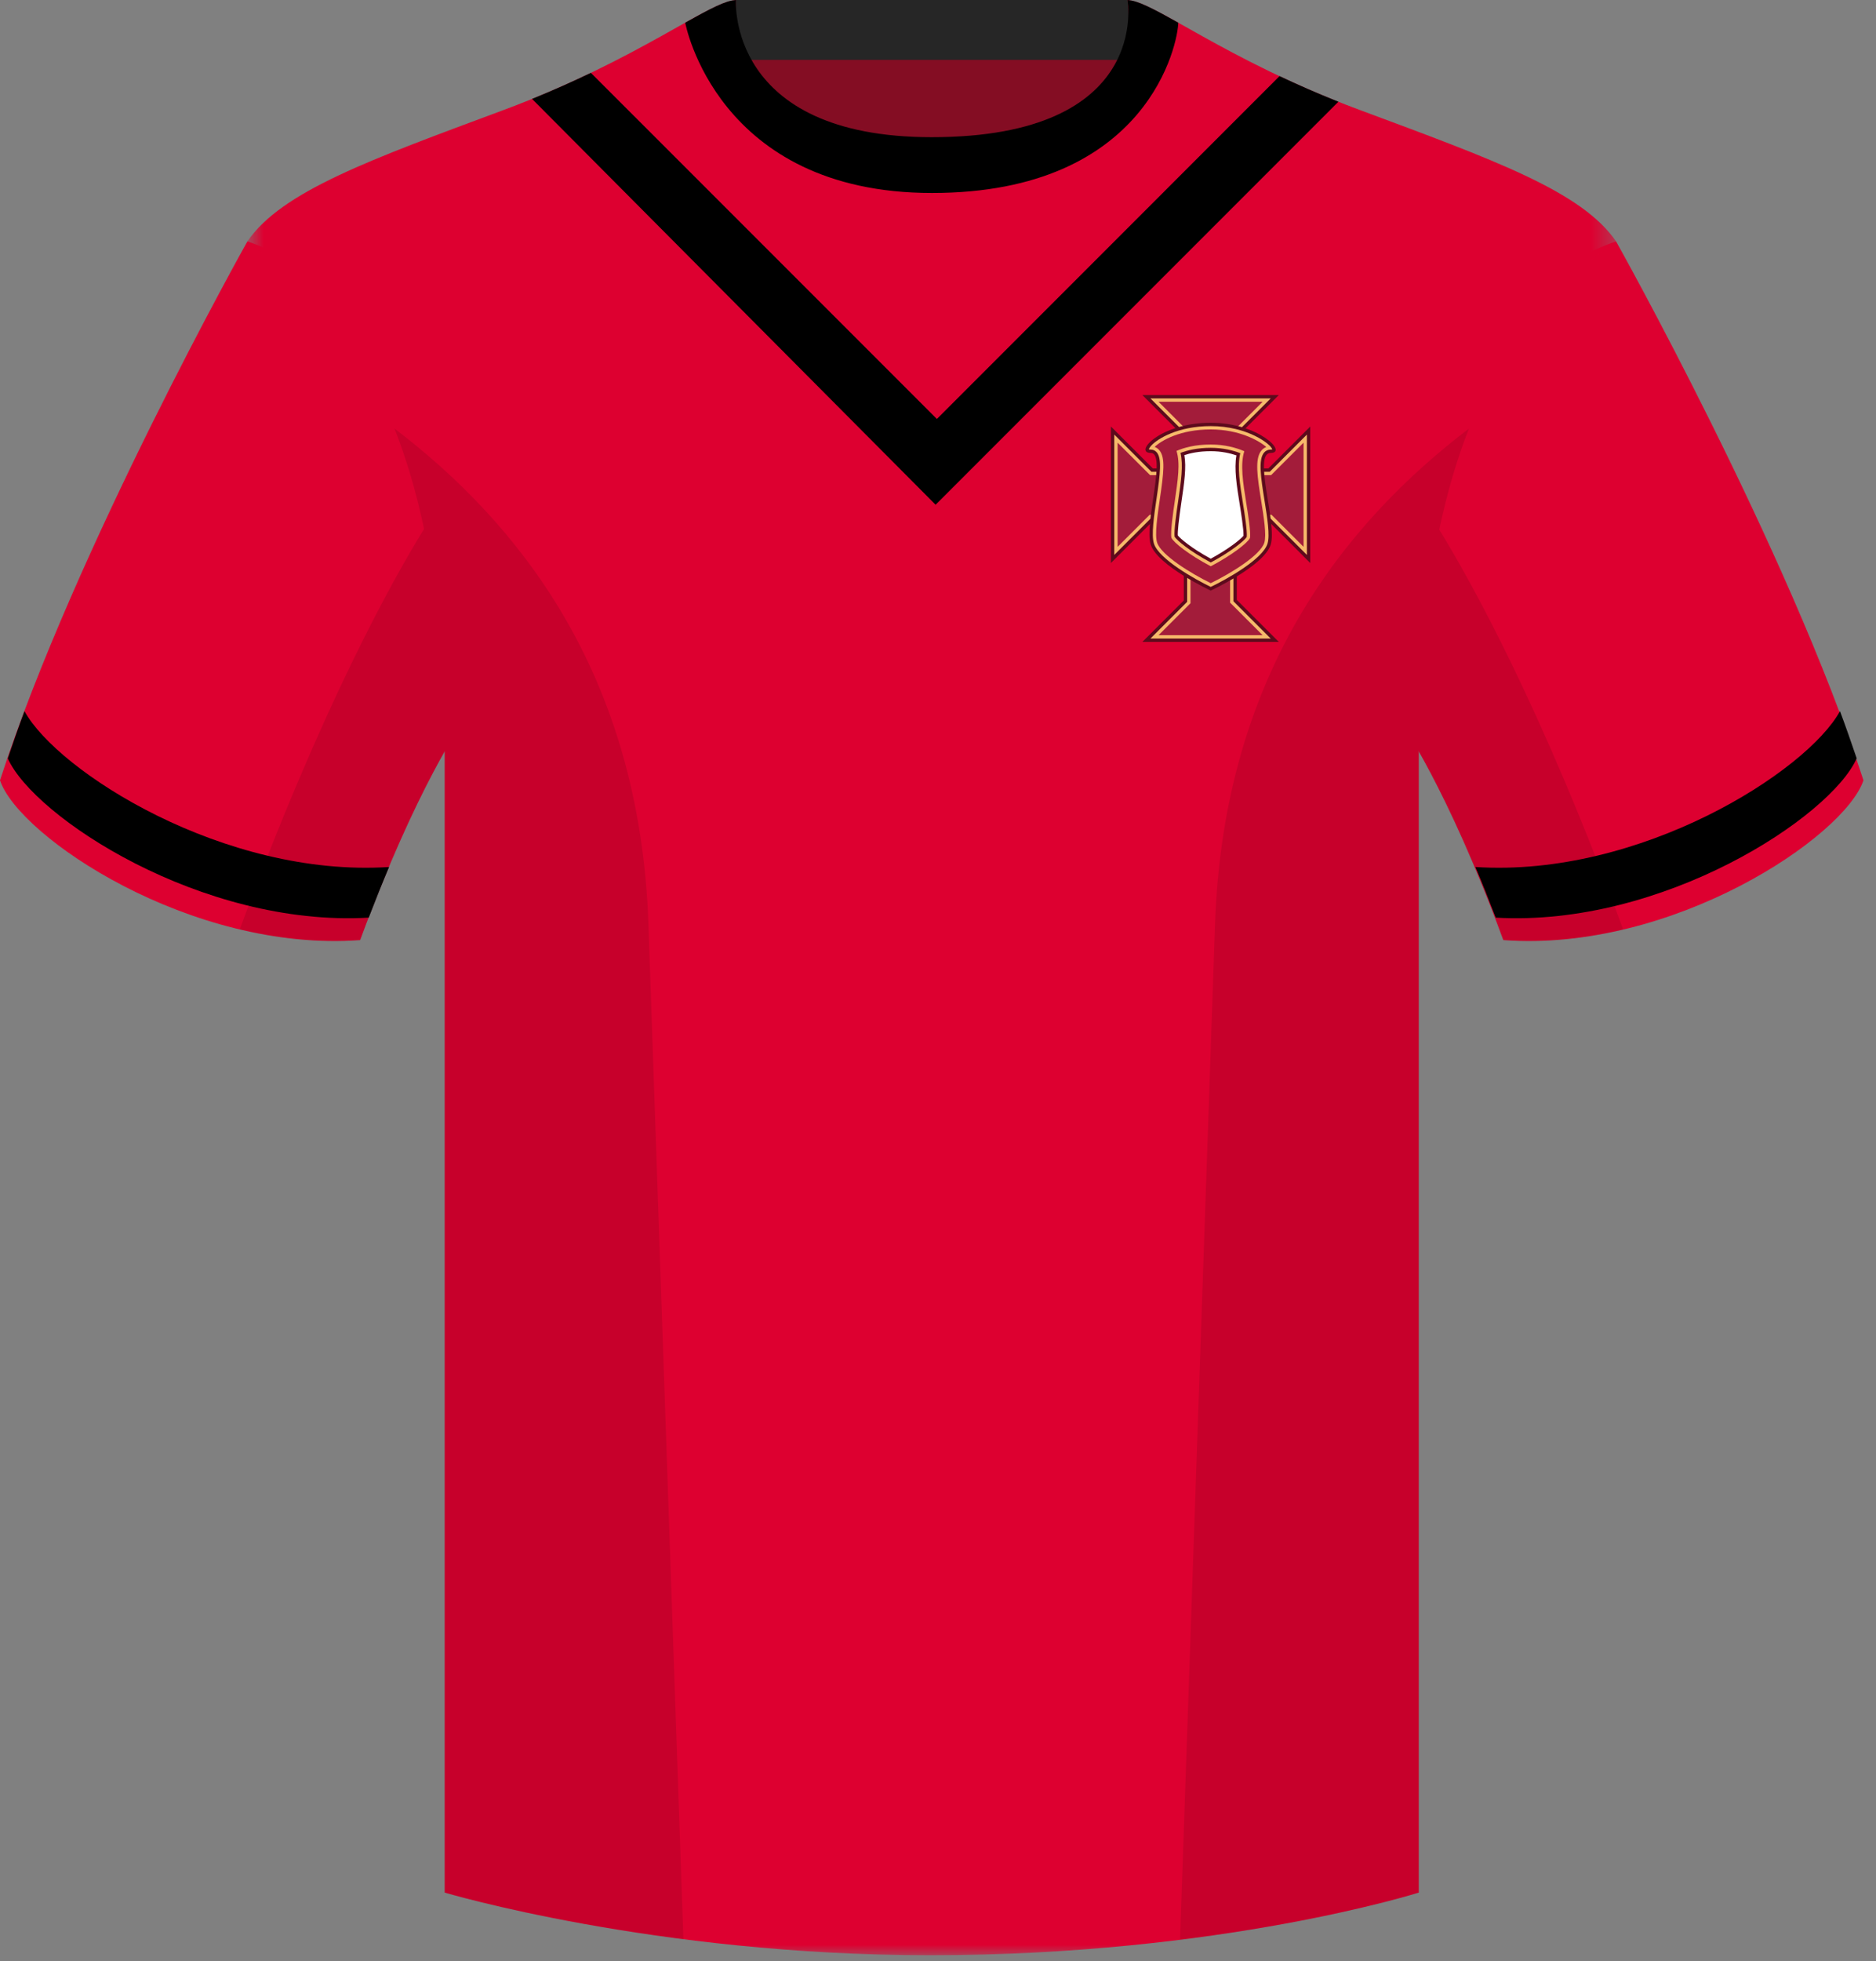 <?xml version="1.0" encoding="UTF-8"?>
<svg width="89px" height="93px" viewBox="0 0 89 93" version="1.1" xmlns="http://www.w3.org/2000/svg" xmlns:xlink="http://www.w3.org/1999/xlink">
    <rect x="0" y="0" width="89" height="93" fill="#808080" stroke="none"/>
    <!-- Generator: Sketch 46 (44423) - http://www.bohemiancoding.com/sketch -->
    <title>afc</title>
    <desc>Created with Sketch.</desc>
    <defs>
        <polygon id="path-1" points="65.668 93 0.737 93 0.737 0.293 65.668 0.293"></polygon>
    </defs>
    <g id="Page-1" stroke="none" stroke-width="1" fill="none" fill-rule="evenodd">
        <g id="HET-EERSTE" transform="translate(0, -261)">
            <g id="afc" transform="translate(0, 260)">
                <polygon id="Fill-1" fill="#840D23" points="34.879 19.239 53.65 19.239 53.65 1.78 34.879 1.78"></polygon>
                <polygon id="Fill-2" fill="#262626" points="34.852 3.839 53.586 3.839 53.586 1 34.852 1"></polygon>
                <g id="Group-41" transform="translate(0, 0.714)">
                    <path d="M11.737,11.732 C11.737,11.732 3.566,26.292 0,37.287 C0.891,39.961 9.063,45.458 17.086,44.863 C19.76,37.584 21.988,34.463 21.988,34.463 C21.988,34.463 22.583,15.447 11.737,11.732" id="Fill-3" fill="#DD0030"></path>
                    <path d="M76.668,11.732 C76.668,11.732 84.839,26.292 88.405,37.287 C87.514,39.961 79.342,45.458 71.319,44.863 C68.645,37.584 66.417,34.463 66.417,34.463 C66.417,34.463 65.822,15.447 76.668,11.732" id="Fill-5" fill="#DD0030"></path>
                    <g id="Group-9" transform="translate(11, 0)">
                        <mask id="mask-2" fill="white">
                            <use xlink:href="#path-1"></use>
                        </mask>
                        <g id="Clip-8"></g>
                        <path d="M53.485,5.492 C47.096,3.115 43.679,0.293 42.491,0.293 C42.491,0.293 43.803,8.221 33.202,8.221 C23.163,8.221 23.914,0.293 23.914,0.293 C22.725,0.293 19.308,3.115 12.92,5.492 C6.531,7.87 2.371,9.355 0.737,11.732 C2.965,13.515 10.097,17.526 10.097,35.801 L10.097,90.029 C10.097,90.029 20.051,93.001 33.125,93.001 C46.943,93.001 56.308,90.029 56.308,90.029 L56.308,35.801 C56.308,17.526 63.439,13.515 65.668,11.732 C64.033,9.355 59.874,7.87 53.485,5.492" id="Fill-7" fill="#DD0030" mask="url(#mask-2)"></path>
                    </g>
                    <g id="Group-14" transform="translate(11, 20)" fill="#000000" opacity="0.1">
                        <path d="M66.004,24.358 C62.136,13.833 58.757,7.8 57.28,5.4 C57.669,3.567 58.149,1.975 58.69,0.607 C52.874,5.037 47.055,12.144 46.643,24.095 C46.131,38.955 45.36,61.315 44.983,72.264 C52.02,71.383 56.308,70.029 56.308,70.029 L56.308,15.917 C57.201,17.488 58.673,20.381 60.319,24.863 C62.241,25.005 64.168,24.792 66.004,24.358" id="Fill-10"></path>
                        <path d="M7.715,0.607 C8.253,1.967 8.731,3.546 9.118,5.366 C7.659,7.731 4.269,13.761 0.376,24.353 C2.22,24.791 4.156,25.006 6.086,24.863 C7.732,20.381 9.204,17.488 10.097,15.918 L10.097,70.029 C10.097,70.029 14.562,71.355 21.421,72.236 C21.044,61.277 20.274,38.942 19.762,24.095 C19.35,12.144 13.531,5.037 7.715,0.607" id="Fill-12"></path>
                    </g>
                    <path d="M44.215,9.437 C54.535,9.437 55.897,2.258 55.897,1.361 C54.74,0.713 53.947,0.292 53.49,0.292 C53.49,0.292 54.669,6.791 44.202,6.791 C34.476,6.791 34.914,0.292 34.914,0.292 C34.457,0.292 33.664,0.713 32.508,1.361 C32.508,1.361 33.985,9.437 44.215,9.437" id="Fill-15" fill="#000000"></path>
                    <path d="M1.162,34.008 C0.875,34.768 0.624,35.506 0.369,36.246 C1.599,39.02 9.568,44.254 17.493,43.799 C17.823,42.944 18.146,42.136 18.458,41.398 C10.635,41.904 2.73,36.871 1.162,34.008" id="Fill-17" fill="#000000"></path>
                    <path d="M87.291,34.008 C87.578,34.768 87.829,35.506 88.084,36.246 C86.854,39.02 78.885,44.254 70.96,43.799 C70.63,42.944 70.307,42.136 69.995,41.398 C77.818,41.904 85.723,36.871 87.291,34.008" id="Fill-19" fill="#000000"></path>
                    <polygon id="Fill-21" fill="#5D0A1C" points="54.195 30.725 56.162 28.758 56.162 25.012 54.674 25.012 52.703 26.984 52.703 20.51 54.692 22.498 56.162 22.498 56.162 20.985 54.195 19.018 60.669 19.018 58.676 21.011 58.676 22.498 60.172 22.498 62.16 20.51 62.16 26.984 60.19 25.012 58.676 25.012 58.676 28.732 60.669 30.725"></polygon>
                    <polygon id="Fill-23" fill="#F7BA6B" points="54.578 30.566 56.32 28.824 56.32 24.854 54.608 24.854 52.862 26.6 52.862 20.893 54.626 22.658 56.32 22.658 56.32 20.92 54.578 19.177 60.285 19.177 58.516 20.946 58.516 22.658 60.237 22.658 62.001 20.893 62.001 26.6 60.255 24.854 58.516 24.854 58.516 28.797 60.285 30.566"></polygon>
                    <polygon id="Fill-25" fill="#A31C3A" points="60.321 24.695 61.843 26.217 61.843 21.277 60.303 22.816 58.358 22.816 58.358 20.88 59.902 19.336 54.962 19.336 56.479 20.853 56.479 22.816 54.561 22.816 53.021 21.277 53.021 26.217 54.543 24.695 56.479 24.695 56.479 28.89 54.962 30.407 59.902 30.407 58.358 28.863 58.358 24.695"></polygon>
                    <path d="M60.283,21.763 C61.104,21.763 59.709,20.331 57.438,20.331 C55.031,20.331 53.772,21.763 54.594,21.763 C55.364,21.763 54.267,25.117 54.594,26.115 C54.92,27.114 57.438,28.291 57.438,28.291 C57.438,28.291 59.967,27.119 60.283,26.115 C60.599,25.111 59.423,21.763 60.283,21.763" id="Fill-27" fill="#5D0A1C"></path>
                    <path d="M57.439,28.116 C56.71,27.766 54.987,26.807 54.745,26.066 C54.613,25.663 54.748,24.749 54.866,23.943 C55.039,22.766 55.132,22.03 54.876,21.733 C54.803,21.649 54.706,21.605 54.594,21.605 C54.547,21.605 54.518,21.598 54.503,21.594 C54.509,21.566 54.537,21.503 54.623,21.409 C54.917,21.092 55.882,20.491 57.439,20.491 C59.174,20.491 60.294,21.342 60.359,21.597 C60.345,21.601 60.321,21.605 60.283,21.605 C60.157,21.605 60.048,21.654 59.968,21.748 C59.681,22.085 59.824,22.98 59.99,24.016 C60.121,24.832 60.255,25.675 60.132,26.067 C59.897,26.812 58.169,27.768 57.439,28.116" id="Fill-29" fill="#F7BA6B"></path>
                    <path d="M57.439,27.939 C56.497,27.478 55.09,26.613 54.896,26.016 C54.775,25.649 54.913,24.715 55.023,23.966 C55.208,22.708 55.298,21.979 54.996,21.628 C54.936,21.559 54.861,21.508 54.778,21.478 C55.095,21.17 56.001,20.649 57.439,20.649 C58.785,20.649 59.738,21.183 60.075,21.483 C59.988,21.516 59.91,21.571 59.847,21.644 C59.512,22.038 59.654,22.921 59.833,24.041 C59.955,24.801 60.093,25.663 59.981,26.02 C59.792,26.618 58.383,27.481 57.439,27.939" id="Fill-31" fill="#A31C3A"></path>
                    <path d="M57.44,27.138 C56.382,26.581 55.678,26.007 55.574,25.79 C55.515,25.535 55.66,24.546 55.73,24.071 C55.883,23.026 55.998,22.249 55.815,21.667 C56.168,21.514 56.701,21.364 57.439,21.364 C58.107,21.364 58.649,21.517 59.031,21.682 C58.833,22.31 58.967,23.151 59.127,24.154 C59.206,24.642 59.351,25.547 59.299,25.802 C59.189,26.024 58.457,26.605 57.44,27.138" id="Fill-33" fill="#F7BA6B"></path>
                    <path d="M57.44,26.958 C56.414,26.409 55.825,25.9 55.725,25.736 C55.684,25.478 55.831,24.476 55.887,24.093 C56.034,23.096 56.143,22.354 56.005,21.761 C56.318,21.643 56.795,21.521 57.439,21.521 C58.037,21.521 58.515,21.65 58.84,21.775 C58.689,22.419 58.82,23.239 58.971,24.178 C59.034,24.575 59.181,25.488 59.147,25.748 C59.036,25.923 58.41,26.44 57.44,26.958" id="Fill-35" fill="#5D0A1C"></path>
                    <path d="M57.44,26.779 C56.496,26.264 55.99,25.818 55.878,25.678 C55.864,25.488 55.919,24.964 56.044,24.117 C56.184,23.166 56.288,22.46 56.188,21.866 C56.469,21.773 56.889,21.681 57.439,21.681 C57.95,21.681 58.368,21.78 58.657,21.879 C58.545,22.527 58.67,23.308 58.814,24.203 C58.868,24.54 59.006,25.406 58.993,25.692 C58.858,25.857 58.307,26.307 57.44,26.779" id="Fill-37" fill="#FFFFFF"></path>
                    <path d="M44.386,24.22 L63.496,5.11 C62.484,4.707 61.556,4.298 60.703,3.895 L44.447,20.153 L28.032,3.74 C27.184,4.147 26.256,4.564 25.241,4.976 L44.386,24.22 Z" id="Fill-39" fill="#000000"></path>
                </g>
            </g>
        </g>
    </g>
</svg>